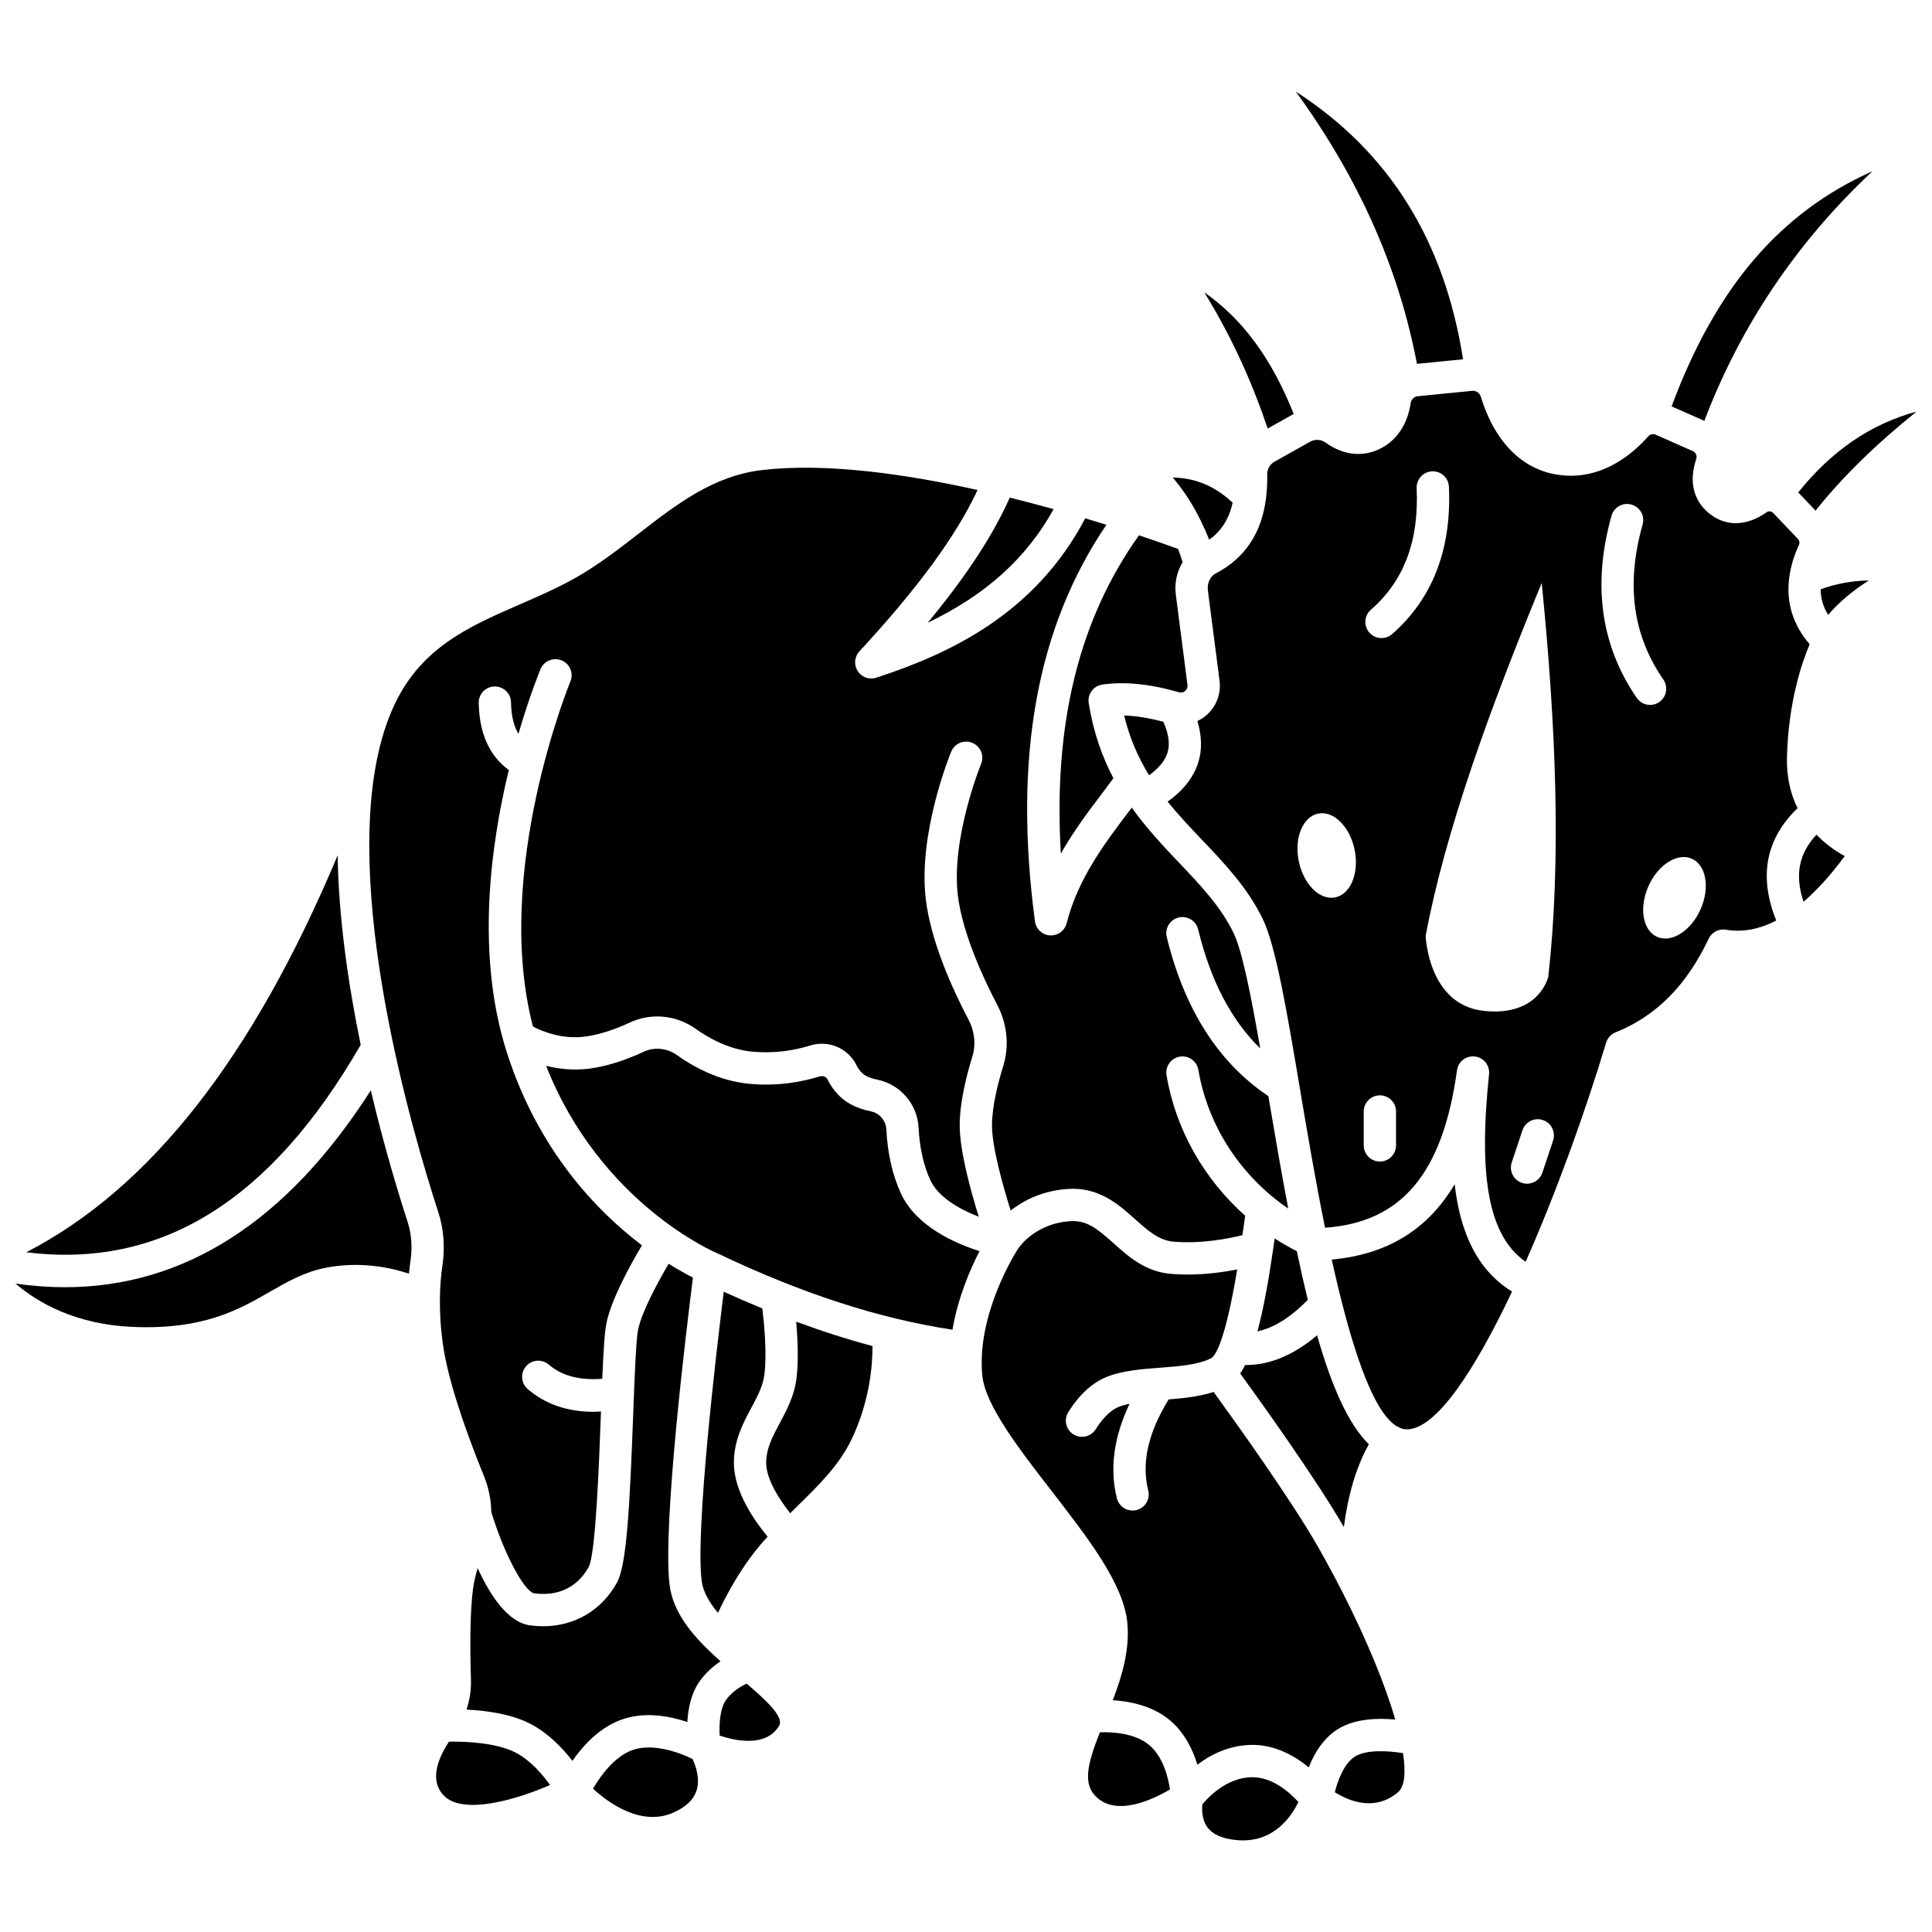 <?xml version="1.0" encoding="UTF-8"?>
<!-- Uploaded to: ICON Repo, www.iconrepo.com, Generator: ICON Repo Mixer Tools -->
<svg width="800px" height="800px" version="1.1" viewBox="144 144 512 512" xmlns="http://www.w3.org/2000/svg">
 <defs>
  <clipPath id="b">
   <path d="m148.09 432h105.91v64h-105.91z"/>
  </clipPath>
  <clipPath id="a">
   <path d="m620 253h31.902v27h-31.902z"/>
  </clipPath>
 </defs>
 <path d="m473.98 505.74c-0.418 0.82-0.855 1.578-1.312 2.25 5.43 7.473 19.941 27.715 27.465 40.684 1.145-8.715 3.32-16 6.625-21.918-5.465-5.398-9.859-15.363-13.719-28.883-6.168 5.219-12.488 7.875-18.875 7.875-0.062 0.004-0.121-0.008-0.184-0.008z"/>
 <path d="m261.24 479.45c-0.664 4.527-1.168 11.898 0.207 21.277 1.176 8.039 5.019 20.273 10.809 34.457 1.25 3.066 1.879 6.262 1.934 9.461 3.246 10.828 8.742 21.25 11.43 21.609 6.332 0.836 11.441-1.645 14.402-7.004 1.84-3.598 2.707-26.746 3.223-40.578 0.008-0.219 0.016-0.406 0.02-0.621-0.656 0.035-1.324 0.09-1.961 0.09-6.945 0-12.793-2.012-17.453-6.019-1.789-1.543-1.996-4.246-0.449-6.035 1.535-1.793 4.242-1.992 6.035-0.453 3.543 3.047 8.258 4.211 14.168 3.762 0.32-7.492 0.629-12.457 1.129-14.859 1.312-6.309 6.402-15.488 9.387-20.508-12.004-9.105-27.512-25.168-35.812-51.152-8.207-25.672-4.402-54.457 0.531-74.824-4.035-2.918-7.816-8.18-7.977-17.781-0.039-2.363 1.848-4.312 4.207-4.348h0.074c2.332 0 4.242 1.871 4.281 4.211 0.062 3.918 0.875 6.519 1.965 8.336 2.891-9.918 5.543-16.391 5.859-17.148 0.91-2.184 3.43-3.199 5.598-2.305 2.184 0.906 3.215 3.418 2.305 5.598-0.215 0.516-20.613 50.316-9.918 91.418 2.324 1.23 7.625 3.496 13.848 2.672 3.5-0.457 7.602-1.746 11.863-3.734 5.621-2.621 12.293-1.98 17.398 1.664 3.394 2.422 8.715 5.434 14.832 6.039 6.512 0.641 12.004-0.5 15.453-1.582 4.863-1.523 10.031 0.617 12.273 5.07 0.715 1.418 1.582 2.406 2.586 2.945 0.809 0.441 1.793 0.773 2.914 0.996 6.16 1.234 10.699 6.465 11.027 12.719 0.273 5.352 1.359 10.18 3.141 13.969 2.129 4.539 7.785 7.707 12.812 9.656-2.223-7.148-5.051-17.543-5.051-24.176 0-6.152 1.816-13.297 3.336-18.203 0.992-3.219 0.645-6.699-0.98-9.809-4.414-8.406-9.961-20.758-11.328-31.824-2.156-17.418 6.356-38.363 6.723-39.25 0.902-2.184 3.418-3.215 5.586-2.328 2.188 0.898 3.231 3.398 2.332 5.586-0.082 0.191-8.023 19.777-6.148 34.941 1.277 10.305 7.07 22.531 10.418 28.895 2.684 5.125 3.246 10.922 1.57 16.32-1.344 4.344-2.949 10.59-2.949 15.672 0 5.523 2.703 15.398 4.949 22.535 3.375-2.644 8.352-5.277 15.23-5.727 8.219-0.535 13.48 4.207 17.738 8.02 3.379 3.023 6.293 5.633 10.227 5.957 7.352 0.617 14.543-0.812 18.219-1.723 0.09-0.637 0.18-1.23 0.27-1.891 0.191-1.391 0.34-2.426 0.461-3.258-10.859-9.676-18.371-22.688-20.84-37.219-0.398-2.328 1.168-4.543 3.496-4.941 2.324-0.395 4.543 1.168 4.938 3.5 2.559 15.004 11.277 28.176 23.82 36.766-1.742-9.152-3.449-19-5.207-29.418-0.02-0.129-0.043-0.258-0.062-0.387-13.156-8.801-22.238-22.934-26.926-42.164-0.562-2.297 0.848-4.613 3.144-5.172 2.281-0.551 4.609 0.848 5.172 3.144 3.309 13.59 8.734 24.008 16.457 31.559-2.441-14.023-4.785-25.918-7.086-30.641-3.41-7.016-8.805-12.676-14.508-18.668-4.09-4.293-8.383-8.879-12.25-14.242-0.078-0.082-0.141-0.18-0.215-0.266-0.25 0.328-0.457 0.621-0.711 0.953-6.348 8.363-13.551 17.848-16.527 29.676-0.48 1.91-2.199 3.231-4.148 3.231-0.086 0-0.168 0-0.254-0.004-2.051-0.121-3.723-1.68-4-3.711-5.762-43.383 0.441-77.844 18.938-105.11-1.781-0.555-3.668-1.133-5.613-1.715-13.484 25.68-36.527 36.078-55.367 42.238-0.441 0.141-0.887 0.211-1.332 0.211-1.43 0-2.801-0.715-3.606-1.969-1.055-1.641-0.863-3.785 0.457-5.219 15.539-16.82 25.598-30.547 31.312-42.758-19.18-4.273-40.09-7.227-56.898-5.316-13.039 1.48-22.719 8.98-32.961 16.914-5.324 4.125-10.832 8.391-16.875 11.777-4.742 2.66-9.734 4.828-14.562 6.934-13.762 5.988-26.766 11.648-33.84 27.918-1.02 2.34-1.887 4.816-2.629 7.406v0.016c-0.008 0.027-0.016 0.047-0.027 0.07-11.203 39.398 8.227 105.21 14.816 125.46 1.516 4.547 1.891 9.398 1.152 14.414z"/>
 <path d="m481.8 472.21c-0.137 0.973-0.273 1.945-0.41 2.887 0 0.016-0.004 0.031-0.008 0.047-1.258 8.605-2.578 15.887-4.152 21.68 4.34-0.918 8.809-3.715 13.348-8.348-0.992-4.066-1.961-8.367-2.906-12.898-2.019-1.043-3.992-2.144-5.871-3.367z"/>
 <path d="m239.59 420.89c-3.266-15.879-5.852-33.496-6.113-50.207-22.445 53.504-49.637 88.219-82.508 105.18 35.68 4.449 64.777-13.621 88.621-54.977z"/>
 <g clip-path="url(#b)">
  <path d="m242.26 432.97c-22.16 34.664-49.332 52.156-81.094 52.156-4.273 0-8.633-0.328-13.07-0.965 6.059 5.168 16.012 10.82 30.977 11.48 18.832 0.809 28.148-4.539 36.391-9.273 4.699-2.695 9.141-5.25 14.645-6.352 9.078-1.824 17.102-0.188 22.27 1.512 0.117-1.211 0.25-2.34 0.395-3.328 0.547-3.699 0.277-7.234-0.793-10.52-2.309-7.09-6.133-19.621-9.719-34.711z"/>
 </g>
 <path d="m332.89 582.38c-0.047-0.039-0.086-0.082-0.133-0.125-5.59-5.254-10.418-11.145-11.305-18.203-1.938-15.48 4.469-67.953 6.188-81.484-1.633-0.82-3.856-2.043-6.445-3.66-2.988 5.09-7.125 12.801-8.078 17.371-0.574 2.742-0.949 12.895-1.32 22.711-0.891 23.742-1.668 39.656-4.289 44.402-4.094 7.406-11.258 11.578-19.586 11.578-1.125 0-2.273-0.078-3.438-0.23-5.879-0.785-10.57-7.883-13.895-15.172-0.547 1.828-0.988 3.68-1.242 5.57-0.68 5.144-0.875 13.652-0.543 23.945 0.09 2.723-0.324 5.406-1.172 7.981 5.176 0.25 12.09 1.152 17.262 3.953 4.625 2.5 8.273 6.348 10.801 9.633 2.812-4.07 7.227-8.918 13.188-10.988 6.066-2.117 12.57-0.891 17.266 0.688 0.211-3.598 1.043-7.82 3.434-11.035 1.652-2.223 3.559-3.844 5.367-5.051-0.695-0.617-1.379-1.246-2.059-1.883z"/>
 <path d="m311.7 607.75c-4.75 1.652-8.52 6.754-10.539 10.277 3.875 3.566 12.871 10.344 21.652 6.172 3.195-1.516 5.094-3.418 5.812-5.801 0.965-3.188-0.34-6.637-1.098-8.246-3.309-1.66-10.41-4.285-15.828-2.402z"/>
 <path d="m346.57 508.33c0.715-5.59-0.059-13.629-0.535-17.57-3.367-1.383-6.781-2.867-10.23-4.434-2.039 16.402-7.543 63.172-5.852 76.656 0.359 2.859 2.035 5.688 4.324 8.453 2.41-5.191 6.473-12.711 12.277-19.25 0.297-0.328 0.582-0.613 0.879-0.938-3.488-4.211-8.945-12-8.945-19.562 0-5.981 2.461-10.578 4.637-14.629 1.57-2.938 3.062-5.719 3.445-8.727z"/>
 <path d="m280.82 608.55c-4.973-2.688-13.301-3.09-17.848-2.988-3 4.594-5.188 10.297-1.367 14.273 5.047 5.242 19.141 1.148 28.148-2.785-1.949-2.766-5.012-6.383-8.934-8.5z"/>
 <path d="m531.73 239.21c-4.969-31.512-19.543-54.91-44.324-70.941 16.781 23.113 27.301 46.914 32.102 72.152z"/>
 <g clip-path="url(#a)">
  <path d="m620.55 274.49 4.594 4.836c6.945-8.723 15.773-17.406 26.758-26.254-12.176 3.297-22.523 10.414-31.352 21.418z"/>
 </g>
 <path d="m486.84 253.7c-5.762-14.52-13.465-25.098-23.688-32.23 8.07 13.09 13.363 25.832 16.797 36.094z"/>
 <path d="m640.21 189.38c-24.676 11.023-41.562 30.992-53.219 62.316l8.68 3.836c9.531-25.094 24.418-47.281 44.539-66.152z"/>
 <path d="m423.22 278.93c-3.711-1.035-7.602-2.062-11.621-3.062-4.449 10.004-11.512 20.809-21.754 33.168 15.508-7.43 26.172-17.137 33.375-30.105z"/>
 <path d="m463.52 284.84c0.309 0.73 0.645 1.441 0.926 2.188 3.262-2.328 5.281-5.57 6.215-9.828-4.703-4.367-9.82-6.547-15.879-6.652 3.481 4.07 6.219 8.598 8.367 13.461 0.156 0.27 0.277 0.539 0.371 0.832z"/>
 <path d="m448.52 349.45c2.578-1.859 4.238-3.871 4.891-6.019 0.699-2.293 0.273-5.055-1.125-8.168-3.762-0.969-7.273-1.578-10.375-1.645 1.477 6.156 3.82 11.285 6.609 15.832z"/>
 <path d="m425.14 370.2c3.523-6.199 7.637-11.617 11.258-16.387 0.953-1.254 1.793-2.406 2.668-3.582-2.957-5.613-5.305-12.102-6.543-19.906-0.18-1.129 0.098-2.281 0.777-3.207 0.68-0.926 1.691-1.531 2.82-1.699 5.836-0.855 12.664-0.172 20.336 2.043 0.77 0.23 1.348-0.129 1.621-0.359 0.273-0.234 0.723-0.758 0.617-1.59l-3.09-23.934c-0.398-3.086 0.301-6.098 1.797-8.586-0.355-1.199-0.754-2.367-1.195-3.512-1.98-0.727-5.574-2.016-10.367-3.621-15.863 22.246-22.746 49.941-20.699 84.34z"/>
 <path d="m529.5 457.83c-7.129 12.062-17.949 18.641-32.574 19.969 4.648 21.078 10.477 40.211 17.293 44.211 0.195 0.098 0.414 0.129 0.598 0.262 0.02 0.016 0.035 0.043 0.055 0.059 0.641 0.281 1.293 0.465 1.953 0.465 7.738 0 17.996-15.598 27.887-36.52-9.609-5.883-13.824-16.293-15.211-28.445z"/>
 <path d="m503.14 609.46c-2.922 1.781-4.617 6.367-5.402 9.492 3.344 2.117 10.453 5.375 16.766-0.008 1.742-1.488 2.098-5.16 1.305-10.34-4.148-0.699-9.75-0.922-12.668 0.855z"/>
 <path d="m513.76 599.7c-2.719-9.355-7.59-21.211-14.074-33.914-0.074-0.141-0.148-0.266-0.211-0.414-1.934-3.769-4.008-7.613-6.211-11.48-7.09-12.453-22.258-33.602-27.645-41.023-3.707 1.219-7.816 1.664-11.918 1.992-5.441 8.875-7.242 16.793-5.41 24.133 0.578 2.293-0.816 4.617-3.117 5.191-0.348 0.09-0.699 0.129-1.039 0.129-1.918 0-3.66-1.297-4.148-3.242-1.969-7.875-0.812-16.281 3.356-25.055-0.98 0.207-1.906 0.445-2.719 0.758-2.727 1.047-4.906 3.836-6.254 5.992-0.809 1.297-2.207 2.008-3.633 2.008-0.777 0-1.559-0.211-2.266-0.652-2.008-1.254-2.609-3.894-1.355-5.898 2.965-4.742 6.481-7.918 10.438-9.445 4.102-1.574 9.055-1.953 13.848-2.32 5.082-0.387 10.332-0.789 13.68-2.586 0.555-0.391 1.336-1.453 2.285-3.984 0.07-0.195 0.117-0.398 0.207-0.578 1.207-3.402 2.672-9.195 4.297-18.902-3.543 0.699-8.195 1.355-13.199 1.355-1.426 0-2.875-0.051-4.34-0.176-6.793-0.562-11.273-4.57-15.227-8.113-4.258-3.812-7.09-6.152-11.477-5.852-9.562 0.621-13.773 7.188-13.945 7.469-0.016 0.027-0.043 0.043-0.055 0.07-0.008 0.016-0.008 0.035-0.016 0.051-0.105 0.168-10.867 16.828-9.301 33.262 0.754 7.883 9.719 19.465 18.387 30.664 9.805 12.672 19.066 24.641 20.051 34.91 0.684 7.109-1.383 14.074-3.852 20.523 4.555 0.285 10.457 1.469 15.016 5.215 3.965 3.262 6.172 7.856 7.406 11.867 3.41-2.586 8.121-5.027 13.887-5.231 6.394-0.266 11.883 2.856 15.621 5.949 1.465-3.703 3.887-7.805 7.848-10.219 4.469-2.723 10.473-2.887 15.086-2.453z"/>
 <path d="m617.56 344.65c0.383-14.715 3.984-25.145 6.019-29.922-4.434-5.125-6.219-11.02-5.445-17.402 0-0.043 0.016-0.082 0.016-0.125 0.363-2.863 1.195-5.816 2.621-8.863 0.223-0.477 0.109-1.066-0.27-1.473l-6.555-6.894c-0.477-0.496-1.215-0.617-1.695-0.273-5.363 3.82-10.965 3.93-15.359 0.316-4.148-3.406-5.352-8.492-3.383-14.316 0.293-0.875-0.094-1.801-0.906-2.16l-9.824-4.34c-0.676-0.297-1.484-0.117-1.992 0.453-4.215 4.793-13.133 12.453-25.238 9.93-8.895-1.867-15.684-9.137-19.125-20.48-0.301-0.996-1.25-1.613-2.273-1.527l-14.391 1.426c-0.98 0.094-1.766 0.836-1.906 1.789-0.836 5.727-3.789 10.07-8.301 12.223-4.582 2.188-9.613 1.598-14.18-1.672-1.27-0.91-2.859-1.023-4.164-0.285l-9.465 5.305c-1.234 0.695-1.969 2.035-1.922 3.5 0.059 2.066-0.07 4-0.277 5.863 0 0.141-0.043 0.273-0.055 0.414-1.156 9.133-5.59 15.82-13.348 19.852-1.441 0.75-2.281 2.59-2.043 4.473l3.094 23.938c0.445 3.473-0.875 6.902-3.535 9.184-0.715 0.617-1.512 1.098-2.34 1.488 1.152 3.824 1.309 7.461 0.285 10.836-1.215 4.008-3.969 7.531-8.16 10.531 2.91 3.625 6.051 6.926 9.152 10.184 5.902 6.203 12.012 12.617 16.008 20.828 3.523 7.246 6.402 24.34 10.047 45.984 1.703 10.117 3.887 23.059 6.5 35.93 20.348-1.438 31.199-14.453 34.969-41.719 0.312-2.312 2.426-3.945 4.758-3.66 2.32 0.281 3.984 2.371 3.738 4.695-2.91 27.688 0.008 42.961 9.699 49.695 8.18-18.5 15.855-39.863 21.328-58.059 0.375-1.25 1.301-2.258 2.512-2.738 10.707-4.285 18.777-12.398 24.668-24.809 0.816-1.73 2.688-2.715 4.586-2.383 4.394 0.746 8.824-0.121 13.312-2.426-4.691-11.668-2.797-21.656 5.652-29.785-1.832-3.719-2.949-8.203-2.812-13.523zm-119.7 37.168c-4.09 0.836-8.418-3.457-9.672-9.59-1.254-6.129 1.043-11.781 5.133-12.617s8.418 3.457 9.672 9.59c1.246 6.137-1.051 11.781-5.133 12.617zm16.105 65.723c0 2.363-1.914 4.281-4.281 4.281-2.367 0-4.281-1.918-4.281-4.281v-8.984c0-2.363 1.914-4.281 4.281-4.281 2.367 0 4.281 1.918 4.281 4.281zm-1.039-135.5c-0.809 0.711-1.82 1.059-2.816 1.059-1.191 0-2.379-0.496-3.223-1.465-1.555-1.781-1.375-4.488 0.406-6.039 8.797-7.684 12.766-18.223 12.137-32.219-0.102-2.363 1.723-4.363 4.082-4.469 2.367-0.105 4.363 1.723 4.469 4.082 0.742 16.531-4.324 29.668-15.055 39.051zm42.664 134.2-2.84 8.523c-0.598 1.793-2.269 2.934-4.062 2.934-0.445 0-0.902-0.074-1.352-0.223-2.238-0.746-3.453-3.172-2.711-5.414l2.84-8.523c0.75-2.238 3.156-3.469 5.418-2.711 2.234 0.742 3.449 3.172 2.707 5.414zm-1.273-43.406s-2.348 10.664-17.125 9.055c-14.777-1.609-15.383-19.902-15.383-19.902 5.258-27.859 16.961-59.984 30.758-93.492 3.828 38.062 5.191 73.637 1.75 104.34zm16.758-122.16c0.641-2.273 3.019-3.606 5.281-2.957 2.273 0.641 3.602 3.004 2.957 5.277-4.457 15.816-2.66 29.266 5.5 41.109 1.34 1.949 0.852 4.613-1.098 5.953-0.742 0.516-1.59 0.758-2.422 0.758-1.359 0-2.703-0.645-3.527-1.855-9.555-13.875-11.809-30.121-6.691-48.285zm23.582 104.32c-2.543 5.719-7.691 8.98-11.508 7.285-3.812-1.695-4.84-7.707-2.297-13.426s7.695-8.98 11.508-7.285c3.809 1.695 4.84 7.707 2.297 13.426z"/>
 <path d="m341.88 590.19c-1.543 0.688-3.738 1.977-5.414 4.234-1.703 2.285-1.895 6.602-1.75 9.523 3.969 1.336 12.258 3.234 15.754-2.59 1.395-2.324-3.504-6.844-8.59-11.168z"/>
 <path d="m621.96 382.98c3.582-3.106 7.215-7.086 10.922-12.113-2.5-1.328-5.129-3.223-7.5-5.664-4.703 5.016-5.781 10.73-3.422 17.777z"/>
 <path d="m628.47 306.94c3.035-3.539 6.785-6.562 10.793-9.121-4.637 0.102-8.887 0.918-12.77 2.359 0.016 2.406 0.672 4.648 1.977 6.762z"/>
 <path d="m382.83 460.43c-2.277-4.848-3.606-10.621-3.945-17.16-0.121-2.34-1.832-4.301-4.16-4.769-1.953-0.391-3.734-1.016-5.285-1.859-2.582-1.387-4.652-3.617-6.164-6.625-0.352-0.695-1.25-1.016-2.082-0.754-4.211 1.32-10.922 2.723-18.848 1.93-7.996-0.797-14.723-4.562-18.961-7.59-2.606-1.863-5.981-2.195-8.809-0.879-5.113 2.383-9.945 3.887-14.367 4.465-4.297 0.562-8.215 0.086-11.488-0.746 14.414 36.547 44.871 49.473 45.191 49.605 0.043 0.016 0.074 0.051 0.109 0.07 0.039 0.016 0.078 0.012 0.109 0.031 22.379 10.676 42.801 17.281 62.281 20.238 1.484-8.625 4.742-16.133 7.172-20.816-6.5-2.07-16.73-6.57-20.754-15.141z"/>
 <path d="m475.51 614.98c-6.602 0.23-11.371 5.367-12.867 7.195-0.137 1.297-0.195 4.004 1.336 6.078 1.422 1.934 4.078 3.082 7.906 3.406 9.707 0.828 14.438-6.426 16.199-10.105-2.234-2.469-6.91-6.766-12.574-6.574z"/>
 <path d="m355.06 509.41c-0.586 4.578-2.609 8.355-4.394 11.691-1.945 3.625-3.621 6.754-3.621 10.586 0 4.289 3.481 9.684 6.379 13.34 0.672-0.668 1.355-1.355 2.016-2.008 5.922-5.82 11.031-10.848 14.328-17.781 4.84-10.211 5.477-19.879 5.449-24.52-6.602-1.75-13.336-3.922-20.215-6.457 0.391 4.547 0.664 10.438 0.059 15.148z"/>
 <path d="m435.49 603.07c-3.106 7.856-4.473 13.082-1.508 16.543 5.367 6.25 15.699 1.191 20.07-1.391-0.461-3.133-1.785-8.703-5.578-11.824-3.812-3.144-9.73-3.43-12.984-3.328z"/>
</svg>